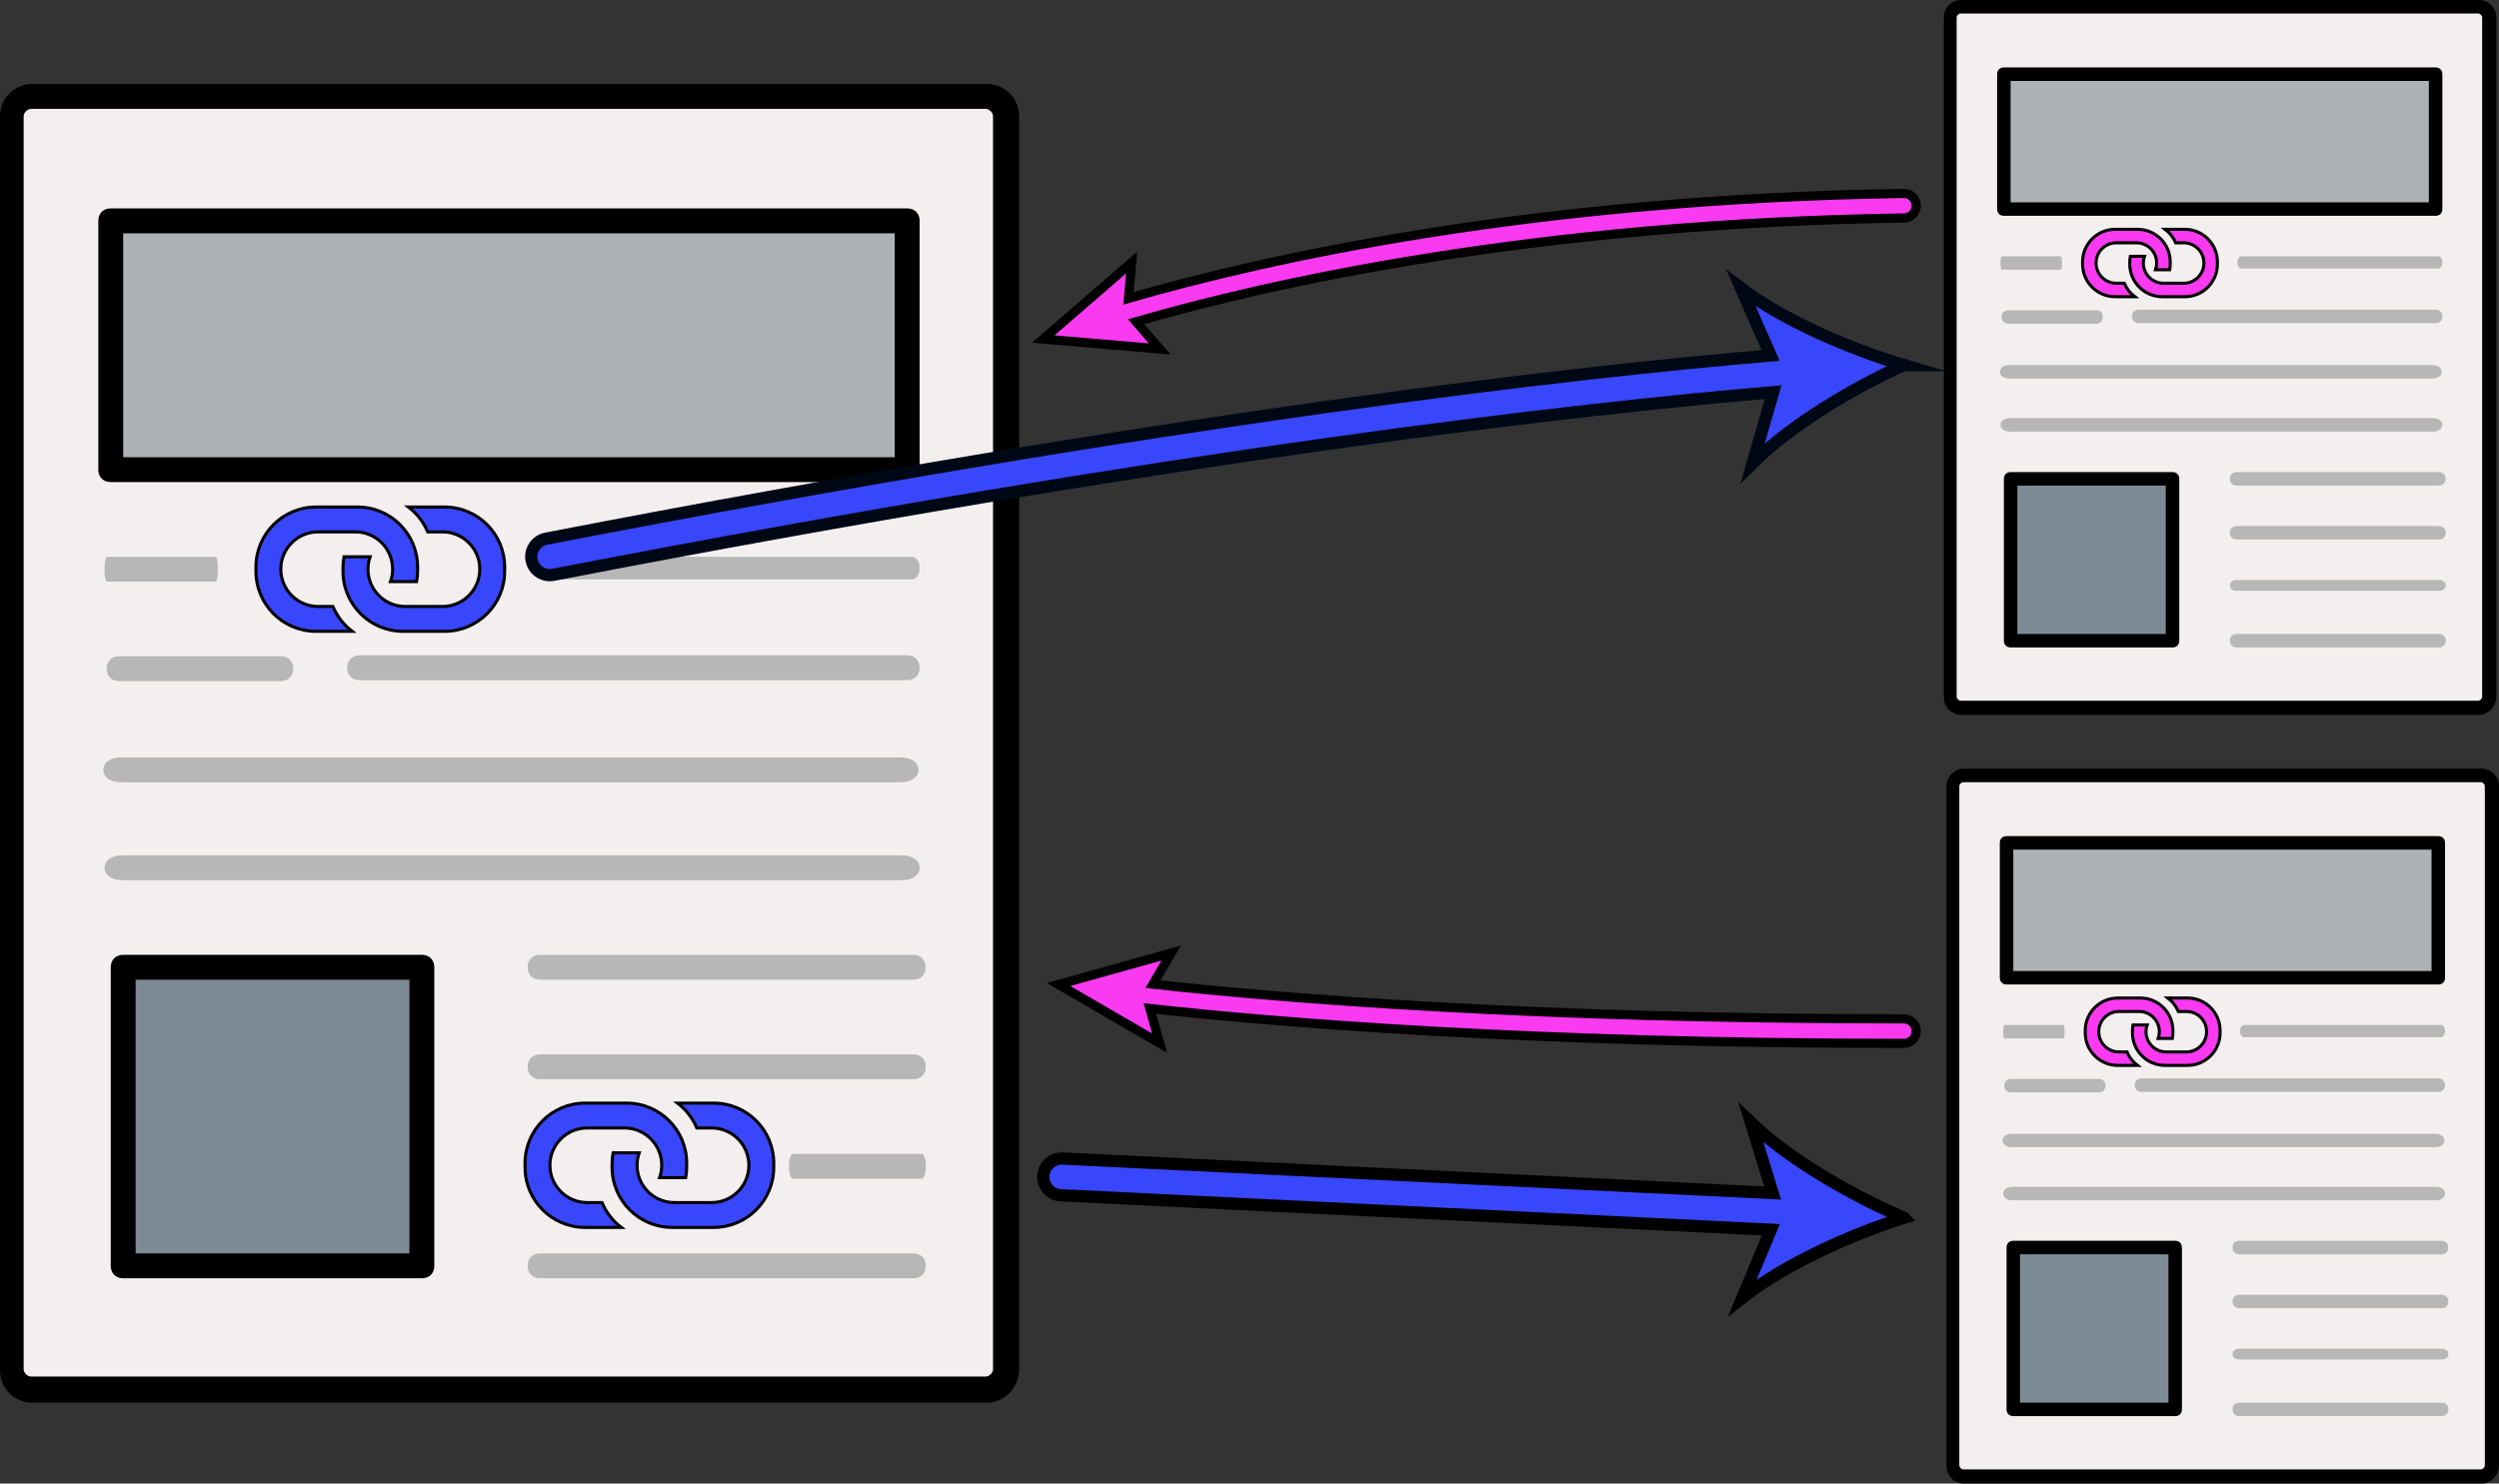 <?xml version="1.0" encoding="UTF-8"?><svg id="Layer_1" xmlns="http://www.w3.org/2000/svg" viewBox="0 0 814.579 483.718"><rect x="0" y="0" width="814.579" height="483.718" fill="#333333" stroke="none"/><defs><style>.cls-1{fill:#b7b7b7;}.cls-1,.cls-2,.cls-3,.cls-4,.cls-5{stroke-width:0px;}.cls-6,.cls-7,.cls-8,.cls-9,.cls-10{stroke-miterlimit:10;}.cls-6,.cls-7,.cls-9,.cls-10{stroke:#000;}.cls-6,.cls-8,.cls-10{fill:#3847fc;}.cls-7,.cls-9{fill:#f93af0;}.cls-2{fill:#aeb1b4;}.cls-3{fill:#f4efef;}.cls-4{fill:#000;}.cls-8{stroke:#000815;}.cls-8,.cls-10{stroke-width:4px;}.cls-5{fill:#7d8b95;}.cls-9{stroke-width:3px;}</style></defs><path class="cls-3" d="M330.181,444.776c0,3.651-2.839,6.49-6.49,6.49H12.574c-3.651,0-6.49-2.839-6.49-6.49V35.903c0-3.651,2.839-6.49,6.49-6.49h311.117c3.651,0,6.49,2.839,6.49,6.49v408.873Z"/><rect class="cls-2" x="38.129" y="69.976" width="259.602" height="81.126"/><rect class="cls-5" x="42.185" y="313.352" width="97.351" height="97.351"/><path class="cls-1" d="M70.231,189.636h-35.354c-.482,0-.804-1.623-.804-4.056s.321-4.056.804-4.056h35.354c.482,0,.804,1.623.804,4.056s-.321,4.056-.804,4.056Z"/><path class="cls-1" d="M293.983,286.987H39.849c-3.465,0-5.776-1.623-5.776-4.056s2.31-4.056,5.776-4.056h254.135c3.465,0,5.776,1.623,5.776,4.056s-2.31,4.056-5.776,4.056Z"/><path class="cls-1" d="M297.661,319.437h-121.621c-2.432,0-4.054-1.623-4.054-4.056s1.622-4.056,4.054-4.056h121.621c2.432,0,4.054,1.623,4.054,4.056s-1.622,4.056-4.054,4.056Z"/><path class="cls-1" d="M297.731,351.887h-121.688c-2.434,0-4.056-1.623-4.056-4.056s1.623-4.056,4.056-4.056h121.688c2.434,0,4.056,1.623,4.056,4.056s-1.622,4.056-4.056,4.056Z"/><path class="cls-1" d="M300.393,384.337h-41.821c-.836,0-1.394-1.623-1.394-4.056s.558-4.056,1.394-4.056h41.821c.836,0,1.394,1.623,1.394,4.056s-.558,4.056-1.394,4.056Z"/><path class="cls-1" d="M297.731,416.787h-121.688c-2.434,0-4.056-1.623-4.056-4.056s1.623-4.056,4.056-4.056h121.688c2.434,0,4.056,1.623,4.056,4.056s-1.622,4.056-4.056,4.056Z"/><path class="cls-4" d="M321.663,457.35H10.546c-6.084,0-10.546-4.868-10.546-10.546V37.931c0-6.084,4.868-10.546,10.546-10.546h311.117c6.084,0,10.546,4.868,10.546,10.546v408.467c0,6.084-4.868,10.952-10.546,10.952ZM10.141,35.497c-1.217,0-2.434,1.217-2.434,2.434v408.467c0,1.217,1.217,2.434,2.434,2.434h311.117c1.217,0,2.434-1.217,2.434-2.434V37.931c0-1.217-1.217-2.434-2.434-2.434H10.141Z"/><path class="cls-4" d="M295.703,157.186H36.101c-2.434,0-4.056-1.623-4.056-4.056v-81.126c0-2.434,1.623-4.056,4.056-4.056h259.602c2.434,0,4.056,1.623,4.056,4.056v81.126c0,2.434-1.622,4.056-4.056,4.056ZM40.157,149.073h251.489v-73.013H40.157v73.013h0Z"/><path class="cls-4" d="M137.508,416.787H40.157c-2.434,0-4.056-1.623-4.056-4.056v-97.351c0-2.434,1.623-4.056,4.056-4.056h97.351c2.434,0,4.056,1.623,4.056,4.056v97.351c0,2.434-1.623,4.056-4.056,4.056ZM44.213,408.675h89.238v-89.238H44.213v89.238Z"/><path class="cls-1" d="M91.534,222.086h-52.732c-2.434,0-4.056-1.623-4.056-4.056s1.623-4.056,4.056-4.056h52.732c2.434,0,4.056,1.623,4.056,4.056s-1.622,4.056-4.056,4.056Z"/><path class="cls-1" d="M295.703,221.774H117.226c-2.434,0-4.056-1.623-4.056-4.056s1.623-4.056,4.056-4.056h178.476c2.434,0,4.056,1.623,4.056,4.056s-1.622,4.056-4.056,4.056Z"/><path class="cls-1" d="M297.079,188.914h-117.906c-1.608,0-2.68-1.478-2.68-3.696s1.072-3.696,2.68-3.696h117.906c1.608,0,2.68,1.478,2.68,3.696s-1.072,3.696-2.68,3.696Z"/><path class="cls-6" d="M103.008,205.847h11.795c-2.771-2.103-4.938-4.899-6.283-8.107h-4.824c-6.716,0-12.16-5.444-12.16-12.16s5.444-12.16,12.16-12.16h12.16c6.716.019,12.145,5.478,12.126,12.194-.004,1.369-.239,2.728-.695,4.019h8.512c.205-1.11.314-2.236.324-3.364v-1.378c0-10.813-8.765-19.578-19.578-19.578h-13.538c-10.813,0-19.578,8.765-19.578,19.578v1.378c0,10.813,8.765,19.578,19.578,19.578Z"/><path class="cls-6" d="M144.92,165.313h-11.795c2.771,2.103,4.938,4.899,6.283,8.107h4.824c6.716,0,12.16,5.444,12.16,12.16s-5.444,12.16-12.16,12.16h-12.16c-6.716-.019-12.145-5.478-12.126-12.194.004-1.369.239-2.728.695-4.019h-8.512c-.205,1.11-.314,2.236-.324,3.364v1.378c0,10.813,8.765,19.578,19.578,19.578h13.538c10.813,0,19.578-8.765,19.578-19.578v-1.378c0-10.813-8.765-19.578-19.578-19.578Z"/><path class="cls-6" d="M190.722,400.204h11.795c-2.771-2.103-4.938-4.899-6.283-8.107h-4.824c-6.716,0-12.16-5.444-12.16-12.16s5.444-12.16,12.16-12.16h12.16c6.716.019,12.145,5.478,12.126,12.194-.004,1.369-.239,2.728-.695,4.019h8.512c.205-1.11.314-2.236.324-3.364v-1.378c0-10.813-8.765-19.578-19.578-19.578h-13.538c-10.813,0-19.578,8.765-19.578,19.578v1.378c0,10.813,8.765,19.578,19.578,19.578Z"/><path class="cls-6" d="M232.635,359.67h-11.795c2.771,2.103,4.938,4.899,6.283,8.107h4.824c6.716,0,12.16,5.444,12.16,12.16s-5.444,12.16-12.16,12.16h-12.16c-6.716-.019-12.145-5.478-12.126-12.194.004-1.369.239-2.728.695-4.019h-8.512c-.205,1.11-.314,2.236-.324,3.364v1.378c0,10.813,8.765,19.578,19.578,19.578h13.538c10.813,0,19.578-8.765,19.578-19.578v-1.378c0-10.813-8.765-19.578-19.578-19.578Z"/><path class="cls-1" d="M293.599,255.062H39.465c-3.465,0-5.776-1.623-5.776-4.056s2.31-4.056,5.776-4.056h254.135c3.465,0,5.776,1.623,5.776,4.056s-2.31,4.056-5.776,4.056Z"/><path class="cls-10" d="M620.607,397.058c-16.713-7.135-37.306-18.934-49.841-30.981l7.049,22.898-231.464-11.233c-3.313-.15-6.124,2.394-6.284,5.702-.161,3.31,2.393,6.123,5.702,6.284l231.465,11.233-9.233,22.113c13.643-10.777,35.282-20.527,52.607-26.016Z"/><path class="cls-3" d="M813.479,476.901c0,1.979-1.539,3.518-3.518,3.518h-168.657c-1.979,0-3.518-1.539-3.518-3.518v-221.651c0-1.979,1.539-3.518,3.518-3.518h168.657c1.979,0,3.518,1.539,3.518,3.518v221.651Z"/><rect class="cls-2" x="655.157" y="273.722" width="140.731" height="43.978"/><rect class="cls-5" x="657.356" y="405.657" width="52.774" height="52.774"/><path class="cls-1" d="M672.56,338.59h-19.166c-.261,0-.436-.88-.436-2.199s.174-2.199.436-2.199h19.166c.261,0,.436.88.436,2.199s-.174,2.199-.436,2.199Z"/><path class="cls-1" d="M793.856,391.364h-137.767c-1.879,0-3.131-.88-3.131-2.199s1.252-2.199,3.131-2.199h137.767c1.879,0,3.131.88,3.131,2.199s-1.252,2.199-3.131,2.199Z"/><path class="cls-1" d="M795.85,408.955h-65.931c-1.319,0-2.198-.88-2.198-2.199s.879-2.199,2.198-2.199h65.931c1.319,0,2.198.88,2.198,2.199s-.879,2.199-2.198,2.199Z"/><path class="cls-1" d="M795.888,426.546h-65.967c-1.319,0-2.199-.88-2.199-2.199s.88-2.199,2.199-2.199h65.967c1.319,0,2.199.88,2.199,2.199s-.88,2.199-2.199,2.199Z"/><path class="cls-1" d="M795.888,443.255h-65.967c-1.319,0-2.199-.703-2.199-1.758s.88-1.758,2.199-1.758h65.967c1.319,0,2.199.703,2.199,1.758s-.88,1.758-2.199,1.758Z"/><path class="cls-1" d="M795.888,461.729h-65.967c-1.319,0-2.199-.88-2.199-2.199s.88-2.199,2.199-2.199h65.967c1.319,0,2.199.88,2.199,2.199s-.88,2.199-2.199,2.199Z"/><path class="cls-4" d="M808.862,483.718h-168.657c-3.298,0-5.717-2.639-5.717-5.717v-221.651c0-3.298,2.639-5.717,5.717-5.717h168.657c3.298,0,5.717,2.639,5.717,5.717v221.431c0,3.298-2.639,5.937-5.717,5.937ZM639.985,255.031c-.66,0-1.319.66-1.319,1.319v221.431c0,.66.66,1.319,1.319,1.319h168.657c.66,0,1.319-.66,1.319-1.319v-221.431c0-.66-.66-1.319-1.319-1.319h-168.657Z"/><path class="cls-4" d="M794.789,320.998h-140.731c-1.319,0-2.199-.88-2.199-2.199v-43.978c0-1.319.88-2.199,2.199-2.199h140.731c1.319,0,2.199.88,2.199,2.199v43.978c0,1.319-.88,2.199-2.199,2.199ZM656.257,316.601h136.333v-39.58h-136.333v39.58h0Z"/><path class="cls-4" d="M709.031,461.729h-52.774c-1.319,0-2.199-.88-2.199-2.199v-52.774c0-1.319.88-2.199,2.199-2.199h52.774c1.319,0,2.199.88,2.199,2.199v52.774c0,1.319-.88,2.199-2.199,2.199ZM658.456,457.331h48.376v-48.376h-48.376v48.376Z"/><path class="cls-1" d="M684.108,356.181h-28.586c-1.319,0-2.199-.88-2.199-2.199s.88-2.199,2.199-2.199h28.586c1.319,0,2.199.88,2.199,2.199s-.88,2.199-2.199,2.199Z"/><path class="cls-1" d="M794.789,356.012h-96.752c-1.319,0-2.199-.88-2.199-2.199s.88-2.199,2.199-2.199h96.752c1.319,0,2.199.88,2.199,2.199s-.88,2.199-2.199,2.199Z"/><path class="cls-1" d="M795.535,338.199h-63.917c-.872,0-1.453-.801-1.453-2.003s.581-2.003,1.453-2.003h63.917c.872,0,1.453.801,1.453,2.003s-.581,2.003-1.453,2.003Z"/><path class="cls-7" d="M690.328,347.378h6.394c-1.502-1.14-2.677-2.656-3.406-4.395h-2.615c-3.641,0-6.592-2.951-6.592-6.592s2.951-6.592,6.592-6.592h6.592c3.641.01,6.584,2.97,6.574,6.611-.002.742-.13,1.479-.377,2.179h4.614c.111-.602.17-1.212.176-1.824v-.747c0-5.862-4.752-10.613-10.613-10.613h-7.339c-5.862,0-10.613,4.752-10.613,10.613v.747c0,5.862,4.752,10.613,10.613,10.613Z"/><path class="cls-7" d="M713.049,325.404h-6.394c1.502,1.14,2.677,2.656,3.406,4.395h2.615c3.641,0,6.592,2.951,6.592,6.592s-2.951,6.592-6.592,6.592h-6.592c-3.641-.01-6.584-2.97-6.574-6.611.002-.742.13-1.479.377-2.179h-4.614c-.111.602-.17,1.212-.176,1.824v.747c0,5.862,4.752,10.613,10.613,10.613h7.339c5.862,0,10.613-4.752,10.613-10.613v-.747c0-5.862-4.752-10.613-10.613-10.613Z"/><path class="cls-1" d="M793.648,374.057h-137.767c-1.879,0-3.131-.88-3.131-2.199s1.252-2.199,3.131-2.199h137.767c1.879,0,3.131.88,3.131,2.199s-1.252,2.199-3.131,2.199Z"/><path class="cls-3" d="M812.608,226.268c0,1.979-1.539,3.518-3.518,3.518h-168.657c-1.979,0-3.518-1.539-3.518-3.518V4.618c0-1.979,1.539-3.518,3.518-3.518h168.657c1.979,0,3.518,1.539,3.518,3.518v221.651Z"/><rect class="cls-2" x="654.286" y="23.089" width="140.731" height="43.978"/><rect class="cls-5" x="656.485" y="155.024" width="52.774" height="52.774"/><path class="cls-1" d="M671.689,87.957h-19.166c-.261,0-.436-.88-.436-2.199s.174-2.199.436-2.199h19.166c.261,0,.436.88.436,2.199s-.174,2.199-.436,2.199Z"/><path class="cls-1" d="M792.985,140.731h-137.767c-1.879,0-3.131-.88-3.131-2.199s1.252-2.199,3.131-2.199h137.767c1.879,0,3.131.88,3.131,2.199s-1.252,2.199-3.131,2.199Z"/><path class="cls-1" d="M794.979,158.322h-65.931c-1.319,0-2.198-.88-2.198-2.199s.879-2.199,2.198-2.199h65.931c1.319,0,2.198.88,2.198,2.199s-.879,2.199-2.198,2.199Z"/><path class="cls-1" d="M795.017,175.913h-65.967c-1.319,0-2.199-.88-2.199-2.199s.88-2.199,2.199-2.199h65.967c1.319,0,2.199.88,2.199,2.199s-.88,2.199-2.199,2.199Z"/><path class="cls-1" d="M795.017,192.622h-65.967c-1.319,0-2.199-.703-2.199-1.758s.88-1.758,2.199-1.758h65.967c1.319,0,2.199.703,2.199,1.758s-.88,1.758-2.199,1.758Z"/><path class="cls-1" d="M795.017,211.096h-65.967c-1.319,0-2.199-.88-2.199-2.199s.88-2.199,2.199-2.199h65.967c1.319,0,2.199.88,2.199,2.199s-.88,2.199-2.199,2.199Z"/><path class="cls-4" d="M807.991,233.085h-168.657c-3.298,0-5.717-2.639-5.717-5.717V5.717c0-3.298,2.639-5.717,5.717-5.717h168.657c3.298,0,5.717,2.639,5.717,5.717v221.431c0,3.298-2.639,5.937-5.717,5.937ZM639.114,4.398c-.66,0-1.319.66-1.319,1.319v221.431c0,.66.66,1.319,1.319,1.319h168.657c.66,0,1.319-.66,1.319-1.319V5.717c0-.66-.66-1.319-1.319-1.319h-168.657Z"/><path class="cls-4" d="M793.917,70.365h-140.731c-1.319,0-2.199-.88-2.199-2.199V24.188c0-1.319.88-2.199,2.199-2.199h140.731c1.319,0,2.199.88,2.199,2.199v43.978c0,1.319-.88,2.199-2.199,2.199ZM655.386,65.967h136.333V26.387h-136.333v39.58h0Z"/><path class="cls-4" d="M708.16,211.096h-52.774c-1.319,0-2.199-.88-2.199-2.199v-52.774c0-1.319.88-2.199,2.199-2.199h52.774c1.319,0,2.199.88,2.199,2.199v52.774c0,1.319-.88,2.199-2.199,2.199ZM657.585,206.698h48.376v-48.376h-48.376v48.376Z"/><path class="cls-1" d="M683.237,105.548h-28.586c-1.319,0-2.199-.88-2.199-2.199s.88-2.199,2.199-2.199h28.586c1.319,0,2.199.88,2.199,2.199s-.88,2.199-2.199,2.199Z"/><path class="cls-1" d="M793.917,105.379h-96.752c-1.319,0-2.199-.88-2.199-2.199s.88-2.199,2.199-2.199h96.752c1.319,0,2.199.88,2.199,2.199s-.88,2.199-2.199,2.199Z"/><path class="cls-1" d="M794.664,87.566h-63.917c-.872,0-1.453-.801-1.453-2.003s.581-2.003,1.453-2.003h63.917c.872,0,1.453.801,1.453,2.003s-.581,2.003-1.453,2.003Z"/><path class="cls-7" d="M689.457,96.744h6.394c-1.502-1.14-2.677-2.656-3.406-4.395h-2.615c-3.641,0-6.592-2.951-6.592-6.592s2.951-6.592,6.592-6.592h6.592c3.641.01,6.584,2.97,6.574,6.611-.002.742-.13,1.479-.377,2.179h4.614c.111-.602.17-1.212.176-1.824v-.747c0-5.862-4.752-10.613-10.613-10.613h-7.339c-5.862,0-10.613,4.752-10.613,10.613v.747c0,5.862,4.752,10.613,10.613,10.613Z"/><path class="cls-7" d="M712.178,74.771h-6.394c1.502,1.14,2.677,2.656,3.406,4.395h2.615c3.641,0,6.592,2.951,6.592,6.592s-2.951,6.592-6.592,6.592h-6.592c-3.641-.01-6.584-2.97-6.574-6.611.002-.742.13-1.479.377-2.179h-4.614c-.111.602-.17,1.212-.176,1.824v.747c0,5.862,4.752,10.613,10.613,10.613h7.339c5.862,0,10.613-4.752,10.613-10.613v-.747c0-5.862-4.752-10.613-10.613-10.613Z"/><path class="cls-1" d="M792.777,123.424h-137.767c-1.879,0-3.131-.88-3.131-2.199s1.252-2.199,3.131-2.199h137.767c1.879,0,3.131.88,3.131,2.199s-1.252,2.199-3.131,2.199Z"/><path class="cls-8" d="M620.607,119.026c-17.423-5.162-39.239-14.51-53.079-25.033l9.63,21.909c-62.882,5.307-193.38,19.952-399.123,59.73-3.254.629-5.381,3.776-4.752,7.029.555,2.869,3.067,4.862,5.885,4.862.377,0,.761-.036,1.146-.11,205.015-39.636,334.979-54.241,397.666-59.539l-6.632,23.054c12.31-12.277,32.682-24.455,49.259-31.903Z"/><path class="cls-9" d="M620.608,63.067h-.061c-121.754,1.811-208.553,21.413-252.699,34.208l1.023-11.68-28.813,24.943,37.973,3.231-7.724-8.877c43.789-12.674,129.72-32.033,250.359-33.826,2.209-.033,3.973-1.851,3.94-4.06-.033-2.188-1.817-3.94-3.999-3.94Z"/><path class="cls-9" d="M620.607,332.195h-.862c-120.927,0-202.655-6.757-243.922-11.3l5.927-10.149-36.705,10.252,32.958,19.135-3.187-11.3c41.413,4.563,123.499,11.362,244.93,11.362h.862c2.209,0,4-1.792,3.999-4.001s-1.791-3.999-4-3.999Z"/></svg>